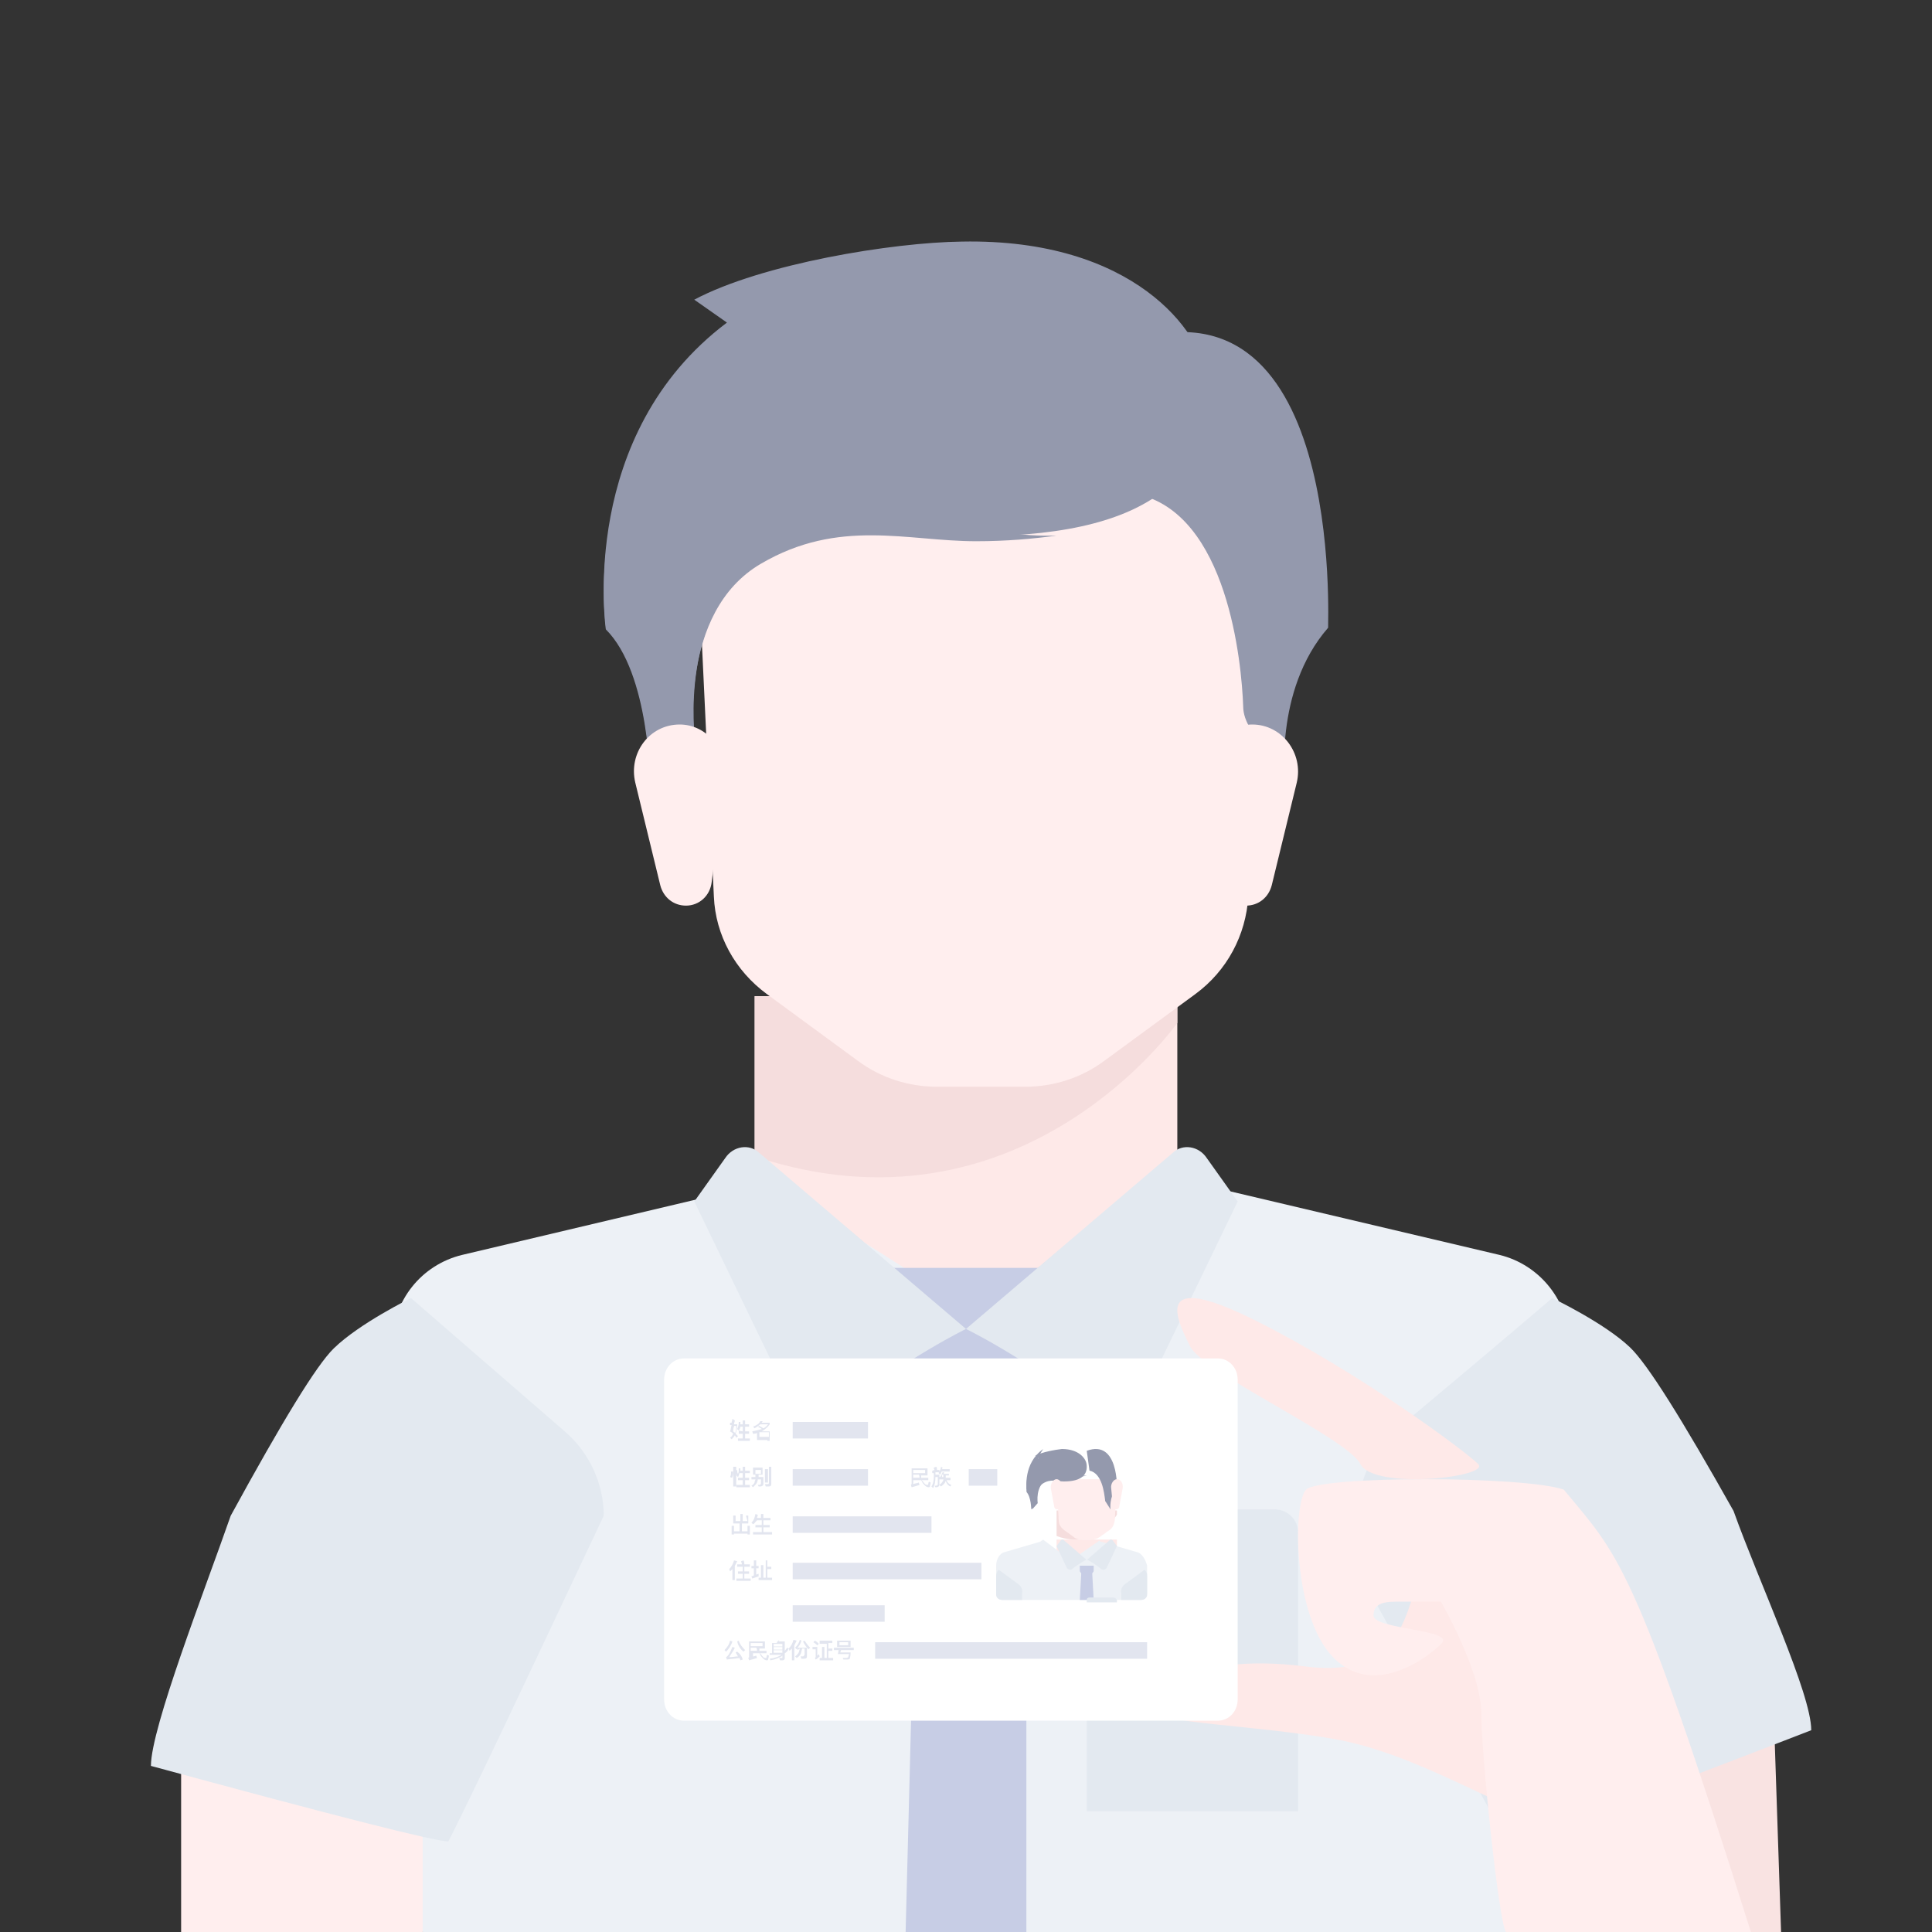 <?xml version="1.0" encoding="UTF-8"?>
<svg width="100px" height="100px" viewBox="0 0 100 100" version="1.1" xmlns="http://www.w3.org/2000/svg" xmlns:xlink="http://www.w3.org/1999/xlink">
    <rect x="0" y="0" width="100" height="100" fill="#333333" stroke="none"/>
    <!-- Generator: Sketch 53.2 (72643) - https://sketchapp.com -->
    <title>手持身份证100</title>
    <desc>Created with Sketch.</desc>
    <g id="Page-1" stroke="none" stroke-width="1" fill="none" fill-rule="evenodd">
        <g id="图标" transform="translate(-64, -184)" fill-rule="nonzero">
            <g id="手持身份证100-2" transform="translate(64, 184)">
                <g id="手持身份证100" transform="translate(7, 12)">
                    <g id="分组-2">
                        <polyline id="路径" fill="#FEE9E8" points="53.938 47.597 53.938 39.562 32.062 39.562 32.062 47.597 43.022 56.75 53.938 47.597"></polyline>
                        <path d="M56.1,49.529 C55.89,49.487 55.68,49.403 55.471,49.276 L43.725,56.124 L32.441,48.938 C32.147,49.191 31.77,49.403 31.392,49.529 L16.92,52.954 C14.823,53.461 13.312,55.321 13.312,57.519 L13.312,66.693 C13.312,68.004 13.606,88 14.907,88 L73.215,88 C74.515,88 74.222,68.004 74.222,66.693 L74.222,57.519 C74.222,55.363 72.711,53.461 70.614,52.954 L56.1,49.529 L56.1,49.529 Z" id="路径" fill="#EDF1F6"></path>
                        <path d="M32.062,39.562 L32.062,47.855 C45.876,52.448 53.938,40.945 53.938,40.945 L53.938,39.562 L32.062,39.562" id="路径" fill="#F5DDDD"></path>
                        <path d="M28.938,13 L29.95,34.404 C30.034,36.406 31.046,38.242 32.691,39.452 L37.414,42.915 C38.594,43.791 40.028,44.25 41.504,44.25 L46.058,44.25 C47.534,44.25 48.968,43.791 50.149,42.915 L54.872,39.452 C56.517,38.242 57.486,36.406 57.613,34.404 L58.625,13 L28.938,13" id="路径" fill="#FFEEEE"></path>
                        <polygon id="路径" fill="#F9E3E2" points="78.938 77.062 84.823 77.062 85.188 88 82.131 88"></polygon>
                        <path d="M2.375,75.5 C8.283,75.88 12.463,76.851 14.875,78.414 L14.875,88 L2.375,88 L2.375,75.5 L2.375,75.5 Z" id="路径" fill="#FFEEEE"></path>
                        <path d="M73.345,55.188 C73.345,55.188 76.026,56.462 77.366,57.737 C78.274,58.6 80.047,61.437 82.728,66.207 C84.069,69.949 86.75,75.664 86.75,77.556 C76.891,81.38 71.615,83.312 70.966,83.312 C69.842,81.174 67.291,76.528 63.312,69.332 L63.312,66.207 C63.312,64.604 64.048,63.041 65.302,61.972 C70.707,57.449 73.345,55.188 73.345,55.188 L73.345,55.188 Z" id="路径" fill="#E3E9F0"></path>
                        <path d="M14.273,55.188 C14.273,55.188 11.607,56.491 10.274,57.794 C9.37,58.677 7.607,61.578 4.941,66.454 C3.608,70.28 0.812,77.427 0.812,79.403 C10.403,82.009 15.52,83.312 16.208,83.312 C17.326,81.126 19.993,75.493 24.25,66.454 C24.25,64.815 23.519,63.217 22.272,62.124 L14.273,55.188 L14.273,55.188 Z" id="路径" fill="#E3E9F0"></path>
                        <polyline id="路径" fill="#C7CDE5" points="46.125 88 39.875 88 40.639 58.312 45.361 58.312 46.125 74.517"></polyline>
                        <polygon id="路径" fill="#C7CDE5" points="38.312 53.625 47.688 53.625 47.688 61.438 38.312 61.438"></polygon>
                        <path d="M32.296,47.668 L43,56.786 C43,56.786 40.02,58.225 36.284,61.104 C35.528,61.704 34.353,61.464 33.975,60.624 L28.938,50.188 L30.533,47.948 C30.952,47.308 31.792,47.188 32.296,47.668" id="路径" fill="#E3E9F0"></path>
                        <path d="M53.704,47.668 L43,56.786 C43,56.786 45.98,58.225 49.716,61.104 C50.472,61.704 51.647,61.464 52.025,60.624 L57.062,50.188 L55.467,47.948 C55.048,47.308 54.208,47.188 53.704,47.668" id="路径" fill="#E3E9F0"></path>
                        <path d="M50.812,5.901 L51.842,13.574 C56.555,14.58 57.268,22.336 57.347,24.558 C57.347,24.977 57.506,25.355 57.704,25.69 L59.526,28.625 C59.526,28.625 58.892,23.762 61.744,20.491 C61.704,20.533 62.694,1.29 50.812,5.901" id="路径" fill="#9499AD"></path>
                        <path d="M60.119,28.512 L58.827,33.814 C58.665,34.451 58.141,34.875 57.494,34.875 C56.808,34.875 56.243,34.366 56.162,33.645 L55.516,28.215 C55.354,26.773 56.445,25.5 57.817,25.5 C59.352,25.5 60.483,26.985 60.119,28.512" id="路径" fill="#FFEEEE"></path>
                        <path d="M28.935,3.511 L30.626,4.697 C22.914,10.499 24.357,20.409 24.357,20.409 C26.667,22.738 26.667,28.625 26.667,28.625 L28.976,26.296 C28.976,26.296 28.069,19.52 32.44,16.936 C36.482,14.522 39.987,15.75 43.575,15.75 C53.225,15.75 55.906,12.066 55.452,7.534 C55.205,5.205 51.699,0.335 42.791,0.504 C39.204,0.547 32.44,1.648 28.935,3.511" id="路径" fill="#9499AD"></path>
                        <path d="M28.225,14.977 C28.225,14.977 26.992,10.165 30.605,5.188 C22.913,10.871 24.358,20.577 24.358,20.577 C26.652,22.859 26.652,28.625 26.652,28.625 L28.947,26.343 C28.947,26.343 28.055,19.706 32.389,17.176 C36.426,14.811 39.953,16.014 43.523,16.014 C45.095,16.014 46.455,15.89 47.688,15.724 C40.251,15.931 35.874,10.331 28.225,14.977" id="路径" fill="#9499AD"></path>
                        <path d="M25.883,28.512 L27.174,33.814 C27.336,34.451 27.86,34.875 28.506,34.875 C29.192,34.875 29.758,34.366 29.838,33.645 L30.484,28.215 C30.646,26.773 29.556,25.5 28.183,25.5 C26.609,25.5 25.519,26.985 25.883,28.512" id="路径" fill="#FFEEEE"></path>
                        <path d="M50.47,66.125 C49.816,66.125 49.25,66.636 49.25,67.317 L49.25,81.75 L60.188,81.75 L60.188,67.317 C60.188,66.678 59.665,66.125 58.967,66.125 L50.47,66.125 Z" id="路径" fill="#E3E9F0"></path>
                        <path d="M63.409,63.774 C62.741,62.439 55.267,59.06 54.599,57.683 C53.931,56.348 52.553,53.637 57.981,56.348 C63.409,59.06 68.837,63.107 69.505,63.774 C70.215,64.442 64.119,65.151 63.409,63.774 L63.409,63.774 Z" id="路径" fill="#FEE9E8"></path>
                        <path d="M72.23,81.75 C70.78,81.75 66.387,78.75 61.995,78 C57.602,77.25 53.252,77.25 52.484,76.499 C51.759,75.749 54.659,73.499 60.502,74.249 C66.345,74.999 65.62,70.499 67.07,68.204 C68.051,66.704 70.951,68.469 75.812,73.499 C74.405,79.014 73.211,81.75 72.23,81.75 Z" id="路径" fill="#FEE9E8"></path>
                        <path d="M83.625,88 C77.552,68.7 76.731,68.488 73.941,65.102 C71.848,64.383 61.302,64.383 60.605,65.102 C59.907,65.822 59.907,71.62 62,73.779 C64.093,75.937 66.924,73.779 67.622,73.059 C68.319,72.34 64.093,72.34 64.093,71.62 C64.093,70.901 64.79,70.901 65.488,70.901 L67.581,70.901 C67.581,70.901 69.673,74.498 69.673,76.699 C69.673,78.858 70.576,87.45 70.945,88 L83.625,88 L83.625,88 Z" id="路径" fill="#FFEEEE"></path>
                        <polygon id="路径" fill="#E3E9F0" points="49.25 66.125 55.5 66.125 55.5 72.375 49.25 72.375"></polygon>
                        <polygon id="路径" fill="#E3E9F0" points="46.125 67.688 52.375 67.688 52.375 72.375 46.125 72.375"></polygon>
                        <path d="M28.406,58.312 L56.032,58.312 C56.609,58.312 57.063,58.797 57.062,59.413 L57.062,75.962 C57.062,76.578 56.609,77.063 56.032,77.062 L28.406,77.062 C27.829,77.062 27.375,76.578 27.375,75.962 L27.375,59.413 C27.375,58.797 27.829,58.312 28.406,58.312 L28.406,58.312 Z" id="路径" fill="#FFFFFF"></path>
                        <path d="M34.03,61.6 L37.928,61.6 L37.928,62.455 L34.03,62.455 L34.03,61.6 Z M34.03,64.043 L37.928,64.043 L37.928,64.898 L34.03,64.898 L34.03,64.043 Z M34.03,66.486 L41.212,66.486 L41.212,67.341 L34.03,67.341 L34.03,66.486 Z M34.03,68.889 L43.797,68.889 L43.797,69.744 L34.03,69.744 L34.03,68.889 Z M38.298,73.001 L52.375,73.001 L52.375,73.856 L38.298,73.856 L38.298,73.001 Z M34.03,71.087 L38.79,71.087 L38.79,71.942 L34.03,71.942 L34.03,71.087 Z M43.141,64.043 L44.618,64.043 L44.618,64.898 L43.141,64.898 L43.141,64.043 Z M31.034,61.519 C31.034,61.6 30.992,61.641 30.992,61.723 L31.157,61.723 L31.157,61.763 C31.157,61.926 31.116,62.089 31.075,62.211 L31.198,62.333 L31.116,62.415 C31.075,62.374 31.075,62.333 31.034,62.293 C30.992,62.374 30.91,62.455 30.869,62.496 L30.787,62.415 C30.869,62.374 30.91,62.293 30.951,62.211 C30.91,62.17 30.869,62.13 30.787,62.089 C30.828,62.008 30.828,61.885 30.869,61.763 L30.787,61.763 L30.787,61.641 L30.869,61.641 C30.869,61.56 30.91,61.519 30.91,61.438 L31.034,61.519 L31.034,61.519 Z M31.108,61.804 L31.004,61.804 C30.951,61.926 30.951,62.008 30.951,62.089 L31.056,62.17 C31.108,62.048 31.108,61.926 31.108,61.804 Z M31.239,62.048 L31.157,61.967 C31.198,61.885 31.239,61.763 31.239,61.6 L31.321,61.6 L31.321,61.723 L31.444,61.723 L31.444,61.519 L31.567,61.519 L31.567,61.723 L31.772,61.723 L31.772,61.845 L31.567,61.845 L31.567,62.089 L31.772,62.089 L31.772,62.211 L31.567,62.211 L31.567,62.455 L31.813,62.455 L31.813,62.578 L31.198,62.578 L31.198,62.455 L31.444,62.455 L31.444,62.211 L31.239,62.211 L31.239,62.048 L31.444,62.089 L31.444,61.845 L31.321,61.845 C31.321,61.926 31.28,61.967 31.239,62.048 Z M32.306,62.537 L32.183,62.537 L32.183,62.17 C32.101,62.211 32.06,62.211 31.977,62.211 L31.936,62.089 C32.142,62.048 32.265,62.008 32.429,61.967 C32.388,61.926 32.306,61.885 32.224,61.845 L32.306,61.804 C32.388,61.845 32.429,61.885 32.511,61.926 C32.634,61.885 32.675,61.804 32.757,61.723 L32.347,61.723 C32.265,61.804 32.183,61.845 32.06,61.926 L31.977,61.845 C32.183,61.763 32.306,61.682 32.347,61.56 L32.47,61.56 C32.47,61.6 32.429,61.6 32.429,61.641 L32.839,61.641 L32.839,61.723 C32.757,61.845 32.634,61.967 32.429,62.089 L32.839,62.089 L32.839,62.578 L32.716,62.578 L32.716,62.537 L32.265,62.537 L32.306,62.537 Z M32.798,62.13 L32.306,62.13 L32.306,62.374 L32.798,62.374 L32.798,62.13 Z M30.944,64.166 C30.944,64.288 30.944,64.369 30.891,64.491 L30.787,64.451 C30.839,64.369 30.839,64.247 30.839,64.166 L30.944,64.166 L30.944,64.166 Z M31.108,63.921 L31.108,64.939 L30.951,64.939 L30.951,63.921 L31.108,63.921 L31.108,63.921 Z M31.198,64.288 C31.239,64.206 31.239,64.125 31.239,64.003 L31.321,64.003 L31.321,64.125 L31.444,64.125 L31.444,63.921 L31.567,63.921 L31.567,64.125 L31.813,64.125 L31.813,64.247 L31.567,64.247 L31.567,64.491 L31.772,64.491 L31.772,64.613 L31.567,64.613 L31.567,64.858 L31.813,64.858 L31.813,64.98 L31.116,64.98 L31.116,64.858 L31.444,64.858 L31.444,64.613 L31.198,64.613 L31.198,64.491 L31.444,64.491 L31.444,64.247 L31.28,64.247 C31.239,64.328 31.239,64.41 31.198,64.451 L31.116,64.369 C31.116,64.369 31.116,64.328 31.157,64.328 L31.116,64.328 C31.116,64.247 31.075,64.206 31.075,64.125 L31.157,64.084 C31.157,64.166 31.157,64.206 31.198,64.288 L31.198,64.288 Z M31.977,64.328 L31.977,63.962 L32.47,63.962 L32.47,64.328 L32.265,64.328 L32.265,64.451 L32.511,64.451 L32.511,64.817 C32.511,64.898 32.429,64.939 32.347,64.939 L32.265,64.939 L32.224,64.858 L32.306,64.858 C32.347,64.858 32.388,64.817 32.388,64.776 L32.388,64.573 L32.224,64.573 C32.224,64.654 32.183,64.695 32.183,64.736 C32.142,64.817 32.06,64.898 31.977,64.98 L31.895,64.898 C31.977,64.858 32.06,64.776 32.06,64.695 C32.06,64.654 32.101,64.613 32.101,64.573 L31.895,64.573 L31.895,64.451 L32.101,64.451 L32.101,64.328 L31.977,64.328 L31.977,64.328 Z M32.388,64.084 L32.101,64.084 L32.101,64.288 L32.388,64.288 L32.388,64.084 Z M32.749,64.043 L32.749,64.736 L32.593,64.736 L32.593,64.043 L32.749,64.043 Z M32.634,64.939 L32.593,64.817 L32.757,64.817 C32.798,64.817 32.798,64.776 32.798,64.776 L32.798,63.921 L32.921,63.921 L32.921,64.817 C32.921,64.898 32.88,64.939 32.798,64.939 L32.634,64.939 L32.634,64.939 Z M40.268,64.817 C40.35,64.776 40.473,64.776 40.555,64.736 L40.596,64.858 C40.473,64.898 40.35,64.939 40.186,64.98 L40.145,64.858 L40.186,64.817 L40.186,64.003 L41.007,64.003 L41.007,64.369 L40.678,64.369 L40.678,64.491 L41.048,64.491 L41.048,64.613 L40.719,64.613 C40.719,64.654 40.719,64.654 40.76,64.654 C40.801,64.736 40.842,64.776 40.883,64.817 C40.924,64.858 40.966,64.858 41.007,64.858 C41.007,64.858 41.048,64.858 41.048,64.817 C41.048,64.776 41.048,64.736 41.089,64.695 L41.171,64.736 C41.171,64.817 41.13,64.898 41.13,64.939 C41.13,64.98 41.089,64.98 41.048,64.98 C41.007,64.98 40.924,64.939 40.883,64.898 C40.842,64.858 40.76,64.776 40.719,64.695 C40.719,64.654 40.678,64.613 40.678,64.613 L40.268,64.613 L40.268,64.817 L40.268,64.817 Z M40.268,64.084 L40.268,64.247 L40.883,64.247 L40.883,64.084 L40.268,64.084 Z M40.268,64.328 L40.268,64.485 L40.596,64.485 C40.596,64.433 40.596,64.38 40.555,64.328 L40.268,64.328 L40.268,64.328 Z M41.376,64.084 C41.335,64.043 41.335,64.003 41.335,63.962 L41.458,63.921 C41.499,63.962 41.499,64.003 41.499,64.084 L41.622,64.084 L41.622,64.206 L41.417,64.206 L41.417,64.328 L41.622,64.328 L41.622,64.858 C41.622,64.898 41.581,64.98 41.458,64.98 L41.417,64.98 L41.376,64.898 L41.458,64.898 C41.499,64.898 41.499,64.858 41.54,64.858 L41.54,64.451 L41.417,64.451 C41.417,64.695 41.376,64.898 41.294,65.021 L41.212,64.939 C41.294,64.817 41.335,64.654 41.335,64.41 L41.335,64.247 L41.253,64.247 L41.253,64.125 L41.376,64.084 L41.376,64.084 Z M41.663,64.328 L41.581,64.247 C41.622,64.166 41.704,64.043 41.704,63.921 L41.786,63.962 C41.786,64.003 41.745,64.043 41.745,64.043 L42.156,64.043 L42.156,64.166 L41.745,64.166 C41.704,64.206 41.704,64.288 41.663,64.328 L41.663,64.328 Z M41.704,64.532 L41.663,64.451 C41.704,64.41 41.745,64.288 41.786,64.206 L41.868,64.206 C41.868,64.247 41.868,64.247 41.827,64.288 L42.115,64.288 L42.115,64.369 L41.951,64.369 L41.951,64.491 L42.197,64.491 L42.197,64.613 L41.992,64.613 C42.033,64.736 42.115,64.817 42.238,64.858 L42.197,64.939 C42.074,64.898 41.992,64.776 41.951,64.654 C41.909,64.776 41.827,64.858 41.704,64.939 L41.622,64.858 C41.745,64.776 41.786,64.695 41.827,64.613 L41.827,64.573 L41.622,64.573 L41.622,64.451 L41.827,64.451 L41.827,64.328 L41.745,64.328 C41.786,64.451 41.745,64.491 41.704,64.532 L41.704,64.532 Z M31.608,66.446 L31.731,66.446 L31.731,66.853 L31.403,66.853 L31.403,67.26 L31.69,67.26 L31.69,66.975 L31.813,66.975 L31.813,67.423 L31.69,67.423 L31.69,67.382 L30.992,67.382 L30.992,67.423 L30.869,67.423 L30.869,66.975 L30.992,66.975 L30.992,67.26 L31.28,67.26 L31.28,66.853 L30.951,66.853 L30.951,66.446 L31.075,66.446 L31.075,66.731 L31.321,66.731 L31.321,66.364 L31.444,66.364 L31.444,66.731 L31.69,66.731 L31.608,66.446 L31.608,66.446 Z M31.977,66.894 L31.895,66.812 C32.019,66.69 32.06,66.568 32.101,66.364 L32.224,66.405 C32.224,66.446 32.183,66.527 32.183,66.568 L32.388,66.568 L32.388,66.364 L32.511,66.364 L32.511,66.568 L32.88,66.568 L32.88,66.69 L32.511,66.69 L32.511,66.934 L32.839,66.934 L32.839,67.056 L32.511,67.056 L32.511,67.301 L32.962,67.301 L32.962,67.423 L31.977,67.423 L31.977,67.301 L32.429,67.301 L32.429,67.056 L32.101,67.056 L32.101,66.934 L32.429,66.934 L32.429,66.69 L32.183,66.69 C32.101,66.771 32.06,66.853 31.977,66.894 L31.977,66.894 Z M31.157,68.807 L31.034,69.052 L31.034,69.784 L30.91,69.784 L30.91,69.214 L30.787,69.337 L30.746,69.214 C30.869,69.092 30.951,68.929 30.992,68.766 L31.157,68.807 Z M31.403,68.97 C31.403,68.929 31.362,68.848 31.362,68.807 L31.485,68.766 C31.526,68.848 31.526,68.889 31.526,68.97 L31.813,68.97 L31.813,69.092 L31.526,69.092 L31.526,69.337 L31.772,69.337 L31.772,69.459 L31.526,69.459 L31.526,69.703 L31.854,69.703 L31.854,69.825 L31.116,69.825 L31.116,69.703 L31.444,69.703 L31.444,69.459 L31.198,69.459 L31.198,69.337 L31.444,69.337 L31.444,69.092 L31.157,69.092 L31.157,68.97 L31.403,68.97 L31.403,68.97 Z M32.306,69.581 L31.936,69.703 L31.895,69.581 C31.936,69.581 31.977,69.581 32.019,69.54 L32.019,69.174 L31.895,69.174 L31.895,69.052 L32.019,69.052 L32.019,68.766 L32.142,68.766 L32.142,69.052 L32.265,69.052 L32.265,69.174 L32.142,69.174 L32.142,69.499 C32.183,69.499 32.224,69.459 32.265,69.459 L32.265,69.581 L32.306,69.581 Z M32.716,68.766 L32.716,69.092 L32.921,69.092 L32.921,69.214 L32.716,69.214 L32.716,69.662 L32.962,69.662 L32.962,69.784 L32.265,69.784 L32.265,69.662 L32.388,69.662 L32.388,69.011 L32.511,69.011 L32.511,69.662 L32.634,69.662 L32.634,68.766 L32.716,68.766 Z M30.91,72.96 C30.828,73.205 30.705,73.367 30.582,73.49 L30.5,73.408 C30.623,73.286 30.746,73.123 30.787,72.92 L30.91,72.96 L30.91,72.96 Z M31.444,73.897 L31.321,73.938 C31.321,73.897 31.28,73.856 31.28,73.815 C31.075,73.856 30.869,73.856 30.623,73.897 L30.582,73.775 C30.664,73.734 30.787,73.571 30.91,73.245 L31.034,73.286 C30.951,73.49 30.828,73.612 30.746,73.775 C30.91,73.775 31.075,73.734 31.198,73.734 C31.157,73.652 31.116,73.612 31.075,73.53 L31.157,73.49 C31.321,73.612 31.403,73.734 31.444,73.897 L31.444,73.897 Z M31.567,73.408 L31.485,73.49 C31.321,73.367 31.198,73.164 31.157,72.96 L31.239,72.92 C31.28,73.082 31.403,73.245 31.567,73.408 Z M31.854,73.775 C31.936,73.734 32.06,73.734 32.142,73.693 L32.183,73.815 C32.06,73.856 31.936,73.897 31.772,73.938 L31.731,73.815 L31.772,73.775 L31.772,72.96 L32.593,72.96 L32.593,73.327 L32.306,73.327 L32.306,73.449 L32.675,73.449 L32.675,73.571 L32.347,73.571 C32.347,73.612 32.347,73.612 32.388,73.612 C32.429,73.693 32.47,73.734 32.511,73.775 C32.552,73.815 32.593,73.815 32.634,73.815 C32.634,73.815 32.675,73.815 32.675,73.775 C32.675,73.734 32.675,73.693 32.716,73.652 L32.798,73.693 C32.798,73.775 32.757,73.856 32.757,73.897 C32.757,73.938 32.716,73.938 32.675,73.938 C32.634,73.937 32.552,73.897 32.511,73.856 C32.47,73.815 32.388,73.734 32.347,73.652 C32.347,73.612 32.306,73.571 32.306,73.571 L31.977,73.571 L31.977,73.775 L31.854,73.775 L31.854,73.775 Z M31.854,73.042 L31.854,73.205 L32.47,73.205 L32.47,73.042 L31.854,73.042 Z M31.854,73.286 L31.854,73.442 L32.183,73.442 C32.183,73.39 32.183,73.338 32.142,73.286 L31.854,73.286 L31.854,73.286 Z M33.332,72.879 C33.332,72.92 33.332,72.92 33.291,72.96 L33.619,72.96 L33.619,73.449 C33.66,73.408 33.701,73.327 33.742,73.286 L33.824,73.327 C33.783,73.449 33.701,73.53 33.619,73.571 L33.619,73.815 C33.619,73.897 33.578,73.938 33.496,73.938 L33.373,73.938 L33.332,73.815 L33.455,73.815 C33.496,73.815 33.496,73.815 33.496,73.775 L33.496,73.693 L33.455,73.734 C33.291,73.815 33.127,73.897 32.88,73.938 L32.839,73.856 C33.127,73.815 33.332,73.734 33.455,73.652 L32.839,73.652 L32.839,73.571 L32.962,73.571 L32.962,73.042 L33.209,73.042 C33.209,73.001 33.25,72.96 33.25,72.96 L33.332,72.879 L33.332,72.879 Z M33.496,73.222 L33.496,73.087 L33.045,73.087 L33.045,73.222 L33.496,73.222 Z M33.496,73.385 L33.496,73.25 L33.045,73.25 L33.045,73.385 L33.496,73.385 Z M33.496,73.547 L33.496,73.412 L33.045,73.412 L33.045,73.547 L33.496,73.547 Z M34.235,72.92 L34.112,73.164 L34.112,73.938 L33.989,73.938 L33.989,73.327 L33.865,73.449 L33.824,73.327 C33.947,73.205 34.03,73.042 34.071,72.879 L34.235,72.92 Z M34.276,73.408 L34.276,73.327 L34.235,73.367 L34.153,73.286 C34.276,73.164 34.358,73.042 34.399,72.879 L34.481,72.92 C34.44,73.082 34.358,73.205 34.276,73.286 L34.768,73.286 L34.768,73.734 C34.768,73.815 34.727,73.856 34.604,73.856 L34.481,73.856 L34.44,73.734 L34.563,73.734 C34.604,73.734 34.604,73.693 34.645,73.652 L34.645,73.327 L34.522,73.327 C34.481,73.449 34.481,73.53 34.44,73.612 C34.399,73.693 34.317,73.775 34.235,73.815 L34.153,73.734 C34.235,73.693 34.276,73.612 34.317,73.571 C34.358,73.53 34.358,73.449 34.399,73.327 L34.276,73.408 L34.276,73.408 Z M34.932,73.286 L34.85,73.367 C34.727,73.245 34.645,73.123 34.563,72.96 L34.645,72.92 C34.727,73.042 34.809,73.164 34.932,73.286 Z M35.302,73.245 L35.302,73.693 C35.343,73.652 35.384,73.652 35.384,73.612 L35.425,73.734 C35.343,73.815 35.302,73.856 35.22,73.897 L35.179,73.815 L35.22,73.775 L35.22,73.367 L35.056,73.367 L35.056,73.245 L35.302,73.245 L35.302,73.245 Z M35.384,73.082 L35.302,73.164 C35.261,73.123 35.179,73.042 35.097,73.001 L35.179,72.92 C35.261,72.96 35.302,73.001 35.384,73.082 Z M35.425,73.042 L35.425,72.92 L36.082,72.92 L36.082,73.042 L35.876,73.042 L35.876,73.327 L36.082,73.327 L36.082,73.449 L35.876,73.449 L35.876,73.815 L36.123,73.815 L36.123,73.938 L35.425,73.938 L35.425,73.815 L35.548,73.815 L35.548,73.245 L35.671,73.245 L35.671,73.815 L35.794,73.815 L35.794,73.082 L35.425,73.082 L35.425,73.042 Z M36.164,73.408 L36.164,73.286 L37.19,73.286 L37.19,73.408 L36.533,73.408 L36.492,73.53 L37.026,73.53 C37.026,73.734 36.985,73.815 36.985,73.856 C36.943,73.897 36.902,73.897 36.82,73.897 L36.656,73.897 L36.615,73.815 L36.779,73.815 C36.82,73.815 36.861,73.815 36.902,73.775 C36.902,73.734 36.943,73.693 36.943,73.612 L36.369,73.612 L36.41,73.408 L36.164,73.408 L36.164,73.408 Z M37.026,72.92 L37.026,73.245 L36.328,73.245 L36.328,72.92 L37.026,72.92 Z M36.902,73.001 L36.451,73.001 L36.451,73.157 L36.902,73.157 L36.902,73.001 Z" id="形状" fill="#E2E5EF"></path>
                        <polyline id="路径" fill="#FEE9E8" points="50.812 68.406 50.812 67.688 47.688 67.688 47.688 68.406 49.25 69.25 50.812 68.406"></polyline>
                        <path d="M51.836,68.334 L49.995,67.795 C49.95,67.795 49.95,67.795 49.906,67.741 L48.424,68.765 L46.987,67.688 C46.942,67.741 46.897,67.741 46.852,67.795 L45.011,68.334 C44.742,68.388 44.562,68.711 44.562,69.034 L44.562,70.435 C44.562,70.651 44.697,70.813 44.877,70.812 L52.061,70.812 C52.24,70.812 52.375,70.651 52.375,70.435 L52.375,69.034 C52.285,68.711 52.106,68.388 51.836,68.334" id="路径" fill="#EDF1F6"></path>
                        <path d="M47.688,66.125 L47.688,67.501 C49.667,68.272 50.812,66.4 50.812,66.4 L50.812,66.18 L47.688,66.18 L47.688,66.125" id="路径" fill="#F5DDDD"></path>
                        <path d="M47.688,64.562 L47.798,66.692 C47.798,66.898 47.908,67.069 48.092,67.207 L48.57,67.55 C48.68,67.653 48.827,67.688 49.011,67.688 L49.489,67.688 C49.636,67.688 49.783,67.653 49.93,67.55 L50.408,67.207 C50.592,67.104 50.665,66.898 50.702,66.692 L50.812,64.562 L47.688,64.562" id="路径" fill="#FFEEEE"></path>
                        <path d="M45.679,69.974 L44.696,69.25 C44.607,69.326 44.562,69.441 44.562,69.555 L44.562,70.546 C44.562,70.698 44.696,70.813 44.875,70.812 L45.902,70.812 L45.902,70.47 C45.946,70.279 45.857,70.088 45.679,69.974 M51.259,69.974 L52.241,69.25 C52.33,69.326 52.375,69.441 52.375,69.555 L52.375,70.546 C52.375,70.698 52.241,70.813 52.063,70.812 L51.036,70.812 L51.036,70.47 C50.991,70.279 51.08,70.088 51.259,69.974" id="形状" fill="#E3E9F0"></path>
                        <polyline id="路径" fill="#C7CDE5" points="49.609 70.812 48.891 70.812 48.976 69.25 49.524 69.25 49.609 70.812"></polyline>
                        <path d="M49.609,69.039 L48.891,69.039 L48.891,69.292 C48.891,69.377 48.976,69.461 49.06,69.461 L49.44,69.461 C49.524,69.461 49.609,69.377 49.609,69.292 L49.609,69.039" id="路径" fill="#C7CDE5"></path>
                        <path d="M48.073,67.728 L49.231,68.728 C49.231,68.728 48.922,68.876 48.498,69.21 C48.421,69.284 48.305,69.247 48.228,69.173 L47.688,68.024 L47.88,67.765 C47.919,67.691 47.996,67.654 48.073,67.728 M50.427,67.728 L49.269,68.728 C49.269,68.728 49.578,68.876 50.002,69.21 C50.079,69.284 50.195,69.247 50.272,69.173 L50.812,68.024 L50.62,67.765 C50.581,67.691 50.465,67.654 50.427,67.728" id="形状" fill="#E3E9F0"></path>
                        <path d="M49.25,63.093 L49.392,64.119 C50.054,64.259 50.149,65.285 50.196,65.612 C50.196,65.659 50.196,65.705 50.244,65.752 L50.48,66.125 C50.48,66.125 50.386,65.472 50.812,65.052 C50.812,65.052 50.906,62.486 49.25,63.093" id="路径" fill="#9499AD"></path>
                        <path d="M51.107,65.043 L50.938,65.945 C50.938,66.065 50.854,66.125 50.77,66.125 C50.685,66.125 50.601,66.065 50.601,65.945 L50.516,65.043 C50.474,64.803 50.643,64.562 50.812,64.562 C51.023,64.562 51.149,64.803 51.107,65.043" id="路径" fill="#FFEEEE"></path>
                        <path d="M46.583,63.352 L46.756,63.469 C45.997,64.094 46.135,65.227 46.135,65.227 C46.376,65.5 46.376,66.125 46.376,66.125 L46.618,65.852 C46.618,65.852 46.514,65.109 46.963,64.797 C47.377,64.523 47.722,64.68 48.067,64.68 C49.033,64.68 49.309,64.289 49.24,63.781 C49.205,63.508 48.86,63 47.963,63 C47.618,63.039 46.928,63.156 46.583,63.352" id="路径" fill="#9499AD"></path>
                        <path d="M46.665,64.287 C46.665,64.287 46.522,63.643 47,63 C45.947,63.735 46.139,65.068 46.139,65.068 C46.426,65.39 46.426,66.125 46.426,66.125 L46.713,65.803 C46.713,65.803 46.569,64.93 47.192,64.562 C47.718,64.241 48.197,64.425 48.676,64.425 C48.867,64.425 49.059,64.425 49.25,64.379 C48.293,64.425 47.67,63.689 46.665,64.287" id="路径" fill="#9499AD"></path>
                        <path d="M47.392,65.043 L47.561,65.945 C47.561,66.065 47.645,66.125 47.73,66.125 C47.814,66.125 47.898,66.065 47.898,65.945 L47.983,65.043 C48.025,64.803 47.856,64.562 47.688,64.562 C47.519,64.562 47.35,64.803 47.392,65.043" id="路径" fill="#FFEEEE"></path>
                        <path d="M50.604,70.686 L49.406,70.686 C49.302,70.686 49.25,70.728 49.25,70.812 L49.25,70.939 L50.812,70.939 L50.812,70.812 C50.76,70.728 50.708,70.686 50.604,70.686" id="路径" fill="#E3E9F0"></path>
                    </g>
                </g>
            </g>
        </g>
    </g>
</svg>
